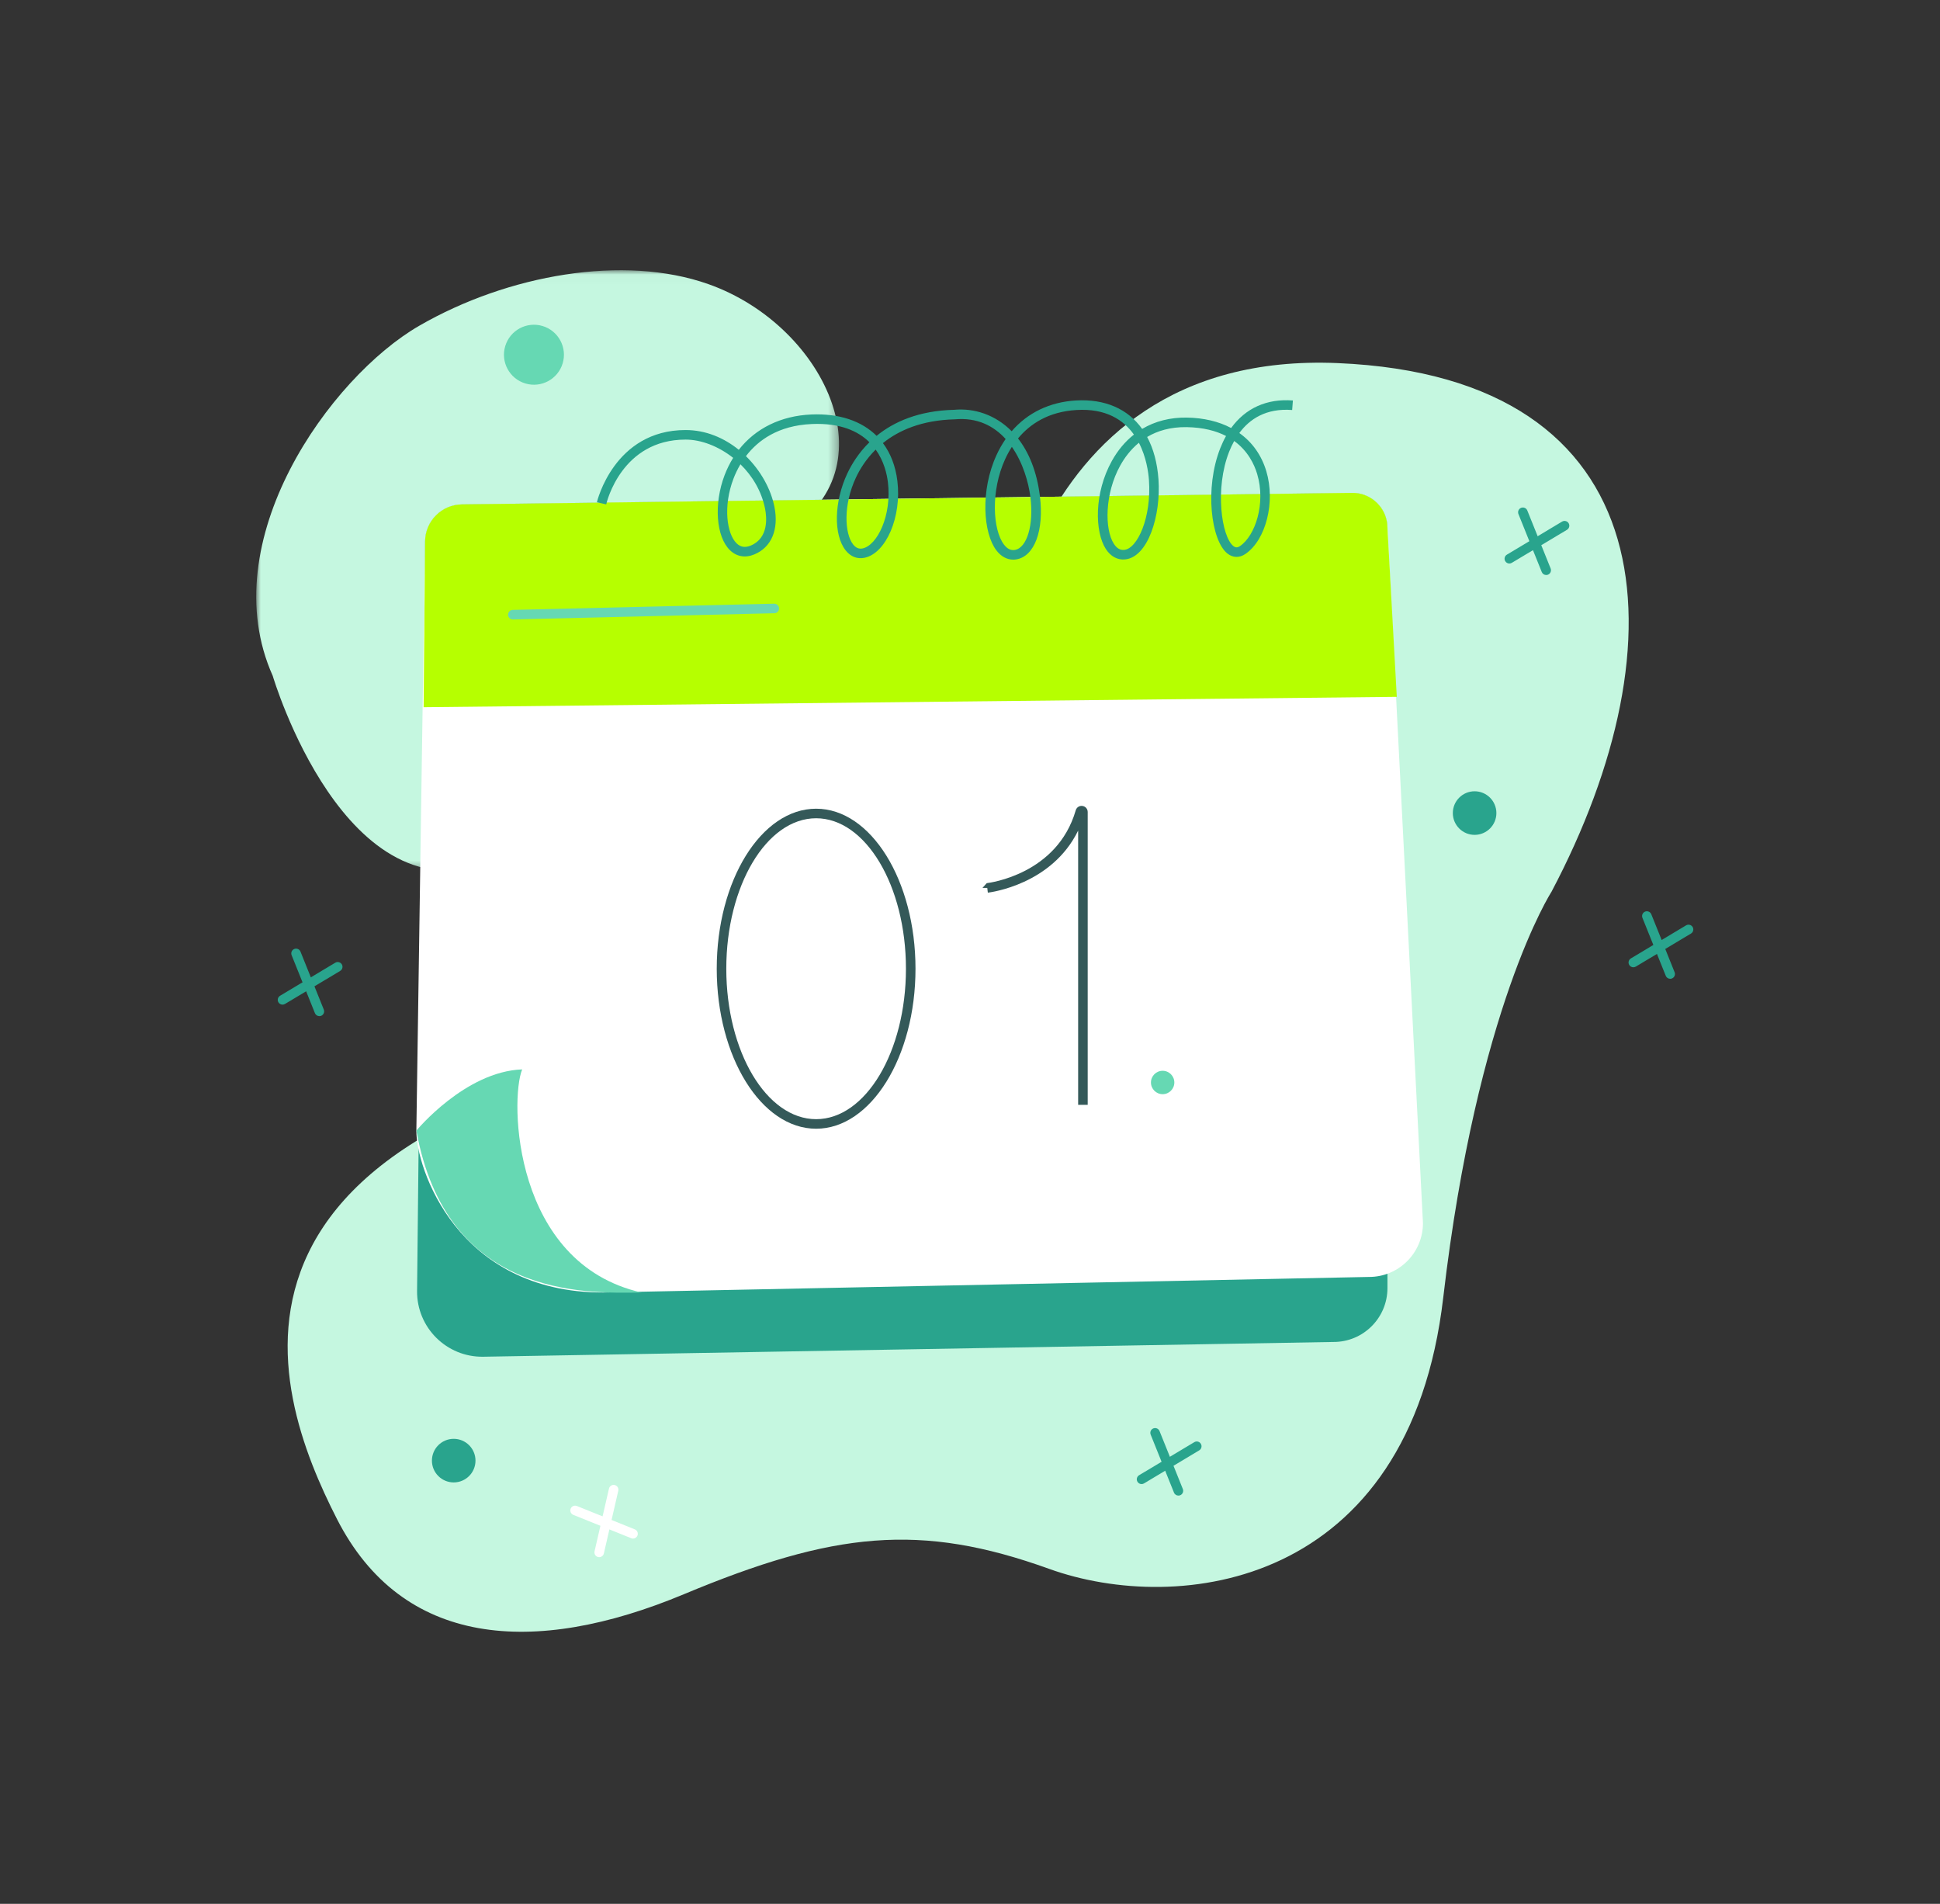 <?xml version="1.0" encoding="UTF-8"?>
<svg width="212px" height="208px" viewBox="0 0 212 208" version="1.1" xmlns="http://www.w3.org/2000/svg" xmlns:xlink="http://www.w3.org/1999/xlink">
    <rect x="0" y="0" width="212" height="208" fill="#333333" stroke="none"/>
    <title>elements/illustration/digital/calendario</title>
    <defs>
        <polygon id="path-1" points="0 0.019 63.687 0.019 63.687 65.63 0 65.63"></polygon>
    </defs>
    <g id="elements/illustration/digital/calendario" stroke="none" stroke-width="1" fill="none" fill-rule="evenodd">
        <g id="digital/calendario" transform="translate(28, 29)">
            <g id="Group-3" transform="translate(0, 0.503)">
                <mask id="mask-2" fill="white">
                    <use xlink:href="#path-1"></use>
                </mask>
                <g id="Clip-2"></g>
                <path d="M1.806,44.34 C1.806,44.34 9.751,71.244 26.059,64.564 C42.366,57.884 38.097,36.699 57.008,29.138 C69.84,22.474 62.456,6.147 49.407,1.537 C40.18,-1.723 27.509,0.486 17.802,6.093 C8.094,11.7 -4.791,29.592 1.806,44.34" id="Fill-1" fill="#C5F7E0" mask="url(#mask-2)"></path>
            </g>
            <path d="M141.544,68.428 C141.544,68.428 133.414,81.002 129.716,112.756 C126.017,144.51 100.725,147.468 86.651,142.401 C72.577,137.334 63.129,138.329 46.716,145.178 C30.302,152.026 15.956,150.927 8.823,136.956 C1.689,122.985 -9.862,91.359 61.143,83.441 C80.012,78.401 80.673,48.198 80.673,48.198 C80.673,48.198 82.175,9.142 118.18,10.669 C154.187,12.196 155.955,41.159 141.544,68.428" id="Fill-4" fill="#C5F7E0"></path>
            <path d="M22.477,26.105 L119.747,24.846 C121.877,24.819 123.618,26.538 123.618,28.668 L123.618,111.728 C123.618,114.993 120.961,117.633 117.697,117.612 L24.819,119.224 C20.811,119.293 17.534,116.04 17.577,112.03 L18.452,30.138 C18.477,27.923 20.263,26.134 22.477,26.105" id="Fill-6" fill="#29A48D"></path>
            <path d="M22.477,26.105 L119.747,24.846 C121.877,24.819 123.618,26.538 123.618,28.668 L127.499,104.624 C127.499,107.889 124.842,110.528 121.578,110.508 L37.907,112.208 C21.921,112.208 17.456,98.531 17.499,94.522 L18.452,30.138 C18.477,27.923 20.263,26.134 22.477,26.105" id="Fill-8" fill="#FFFFFF"></path>
            <path d="M22.477,26.105 L119.747,24.846 C121.877,24.819 123.618,26.538 123.618,28.668 L124.639,47.131 L18.292,48.265 L18.452,30.138 C18.477,27.923 20.263,26.134 22.477,26.105" id="Fill-10" fill="#B6FF00"></path>
            <path d="M17.499,94.522 C17.499,94.522 22.828,88.06 29.063,87.833 C27.703,91.121 28.043,109.034 42.102,112.208 C35.639,112.322 20.787,112.662 17.499,94.522" id="Fill-12" fill="#66D8B3"></path>
            <path d="M28.043,38.677 C27.76,38.677 27.528,38.451 27.521,38.167 C27.514,37.88 27.743,37.64 28.031,37.633 L56.601,36.953 C56.885,36.959 57.129,37.174 57.135,37.463 C57.142,37.751 56.914,37.99 56.626,37.997 L28.055,38.677 L28.043,38.677 Z" id="Fill-14" fill="#66D8B3"></path>
            <path d="M52.914,21.722 C52.578,22.285 52.332,22.827 52.152,23.298 C50.996,26.331 51.429,29.324 52.494,30.36 C52.923,30.777 53.425,30.857 54.034,30.606 C56.012,29.787 55.793,27.52 55.607,26.584 C55.223,24.652 54.214,22.991 52.914,21.722 M106.87,19.179 C106.653,19.569 106.471,19.965 106.319,20.35 C104.733,24.377 105.482,29.621 106.777,30.654 C107.018,30.846 107.23,30.847 107.509,30.657 C109.171,29.524 110.347,26.011 109.381,22.781 C109.065,21.728 108.374,20.27 106.87,19.179 M67.693,20.116 C66.63,21.167 65.955,22.285 65.539,23.168 C64.137,26.148 64.287,29.286 65.23,30.484 C65.524,30.857 65.862,30.998 66.259,30.917 C67.877,30.585 69.473,27.279 69.027,23.671 C68.918,22.783 68.601,21.379 67.693,20.116 M96.456,19.372 C95.537,20.126 94.879,21.03 94.414,21.867 C92.722,24.915 92.69,28.816 93.721,30.411 C94.034,30.897 94.4,31.113 94.835,31.079 C96.305,30.955 97.846,27.522 97.555,23.442 C97.494,22.605 97.272,20.938 96.456,19.372 M82.574,19.819 C82.285,20.268 82.044,20.72 81.845,21.153 C80.239,24.646 80.485,28.878 81.71,30.492 C82.065,30.96 82.45,31.152 82.891,31.083 C84.228,30.869 84.98,28.338 84.602,25.319 C84.398,23.689 83.782,21.549 82.574,19.819 M82.722,32.141 C82.027,32.141 81.383,31.788 80.879,31.124 C79.445,29.235 79.11,24.602 80.896,20.718 C81.186,20.086 81.52,19.5 81.895,18.962 C80.603,17.539 78.797,16.588 76.339,16.813 C72.707,16.902 70.2,18.028 68.485,19.409 C69.322,20.524 69.863,21.913 70.064,23.543 C70.546,27.452 68.833,31.454 66.469,31.939 C65.679,32.103 64.949,31.814 64.41,31.129 C63.065,29.42 63.144,25.806 64.595,22.724 C65.059,21.737 65.816,20.485 67.01,19.315 C65.782,18.1 63.827,17.193 60.718,17.325 C57.025,17.483 54.818,19.125 53.514,20.835 C55.125,22.407 56.244,24.431 56.63,26.381 C57.123,28.857 56.301,30.797 54.432,31.57 C53.441,31.981 52.494,31.816 51.766,31.108 C50.249,29.633 49.99,26.039 51.177,22.927 C51.437,22.244 51.752,21.608 52.118,21.021 C50.515,19.752 48.616,19.026 46.92,19.026 C39.954,19.026 38.312,25.814 38.245,26.103 L37.228,25.871 C37.245,25.792 39.111,17.982 46.92,17.982 C49.12,17.982 51.12,18.837 52.733,20.141 C54.566,17.796 57.334,16.425 60.673,16.282 C63.699,16.154 66.145,16.985 67.793,18.615 C69.653,17.101 72.364,15.866 76.279,15.771 C78.452,15.573 80.756,16.295 82.554,18.111 C84.295,16.093 86.709,14.923 89.574,14.751 C92.758,14.568 95.253,15.676 96.812,17.86 C98.222,17.018 99.875,16.597 101.689,16.621 C103.547,16.652 105.183,17.045 106.537,17.761 C108.112,15.589 110.44,14.532 113.285,14.752 L113.205,15.793 C110.346,15.576 108.554,16.788 107.43,18.308 C108.837,19.303 109.852,20.715 110.381,22.482 C111.389,25.849 110.344,29.988 108.097,31.52 C107.443,31.967 106.723,31.948 106.125,31.47 C104.345,30.048 103.622,24.347 105.348,19.968 C105.536,19.492 105.746,19.046 105.98,18.632 C104.896,18.073 103.491,17.695 101.672,17.665 C99.897,17.638 98.473,18.073 97.358,18.738 C98.043,20.012 98.467,21.565 98.596,23.367 C98.88,27.339 97.44,31.909 94.921,32.119 C94.104,32.191 93.363,31.782 92.843,30.977 C91.633,29.103 91.54,24.893 93.501,21.361 C94.149,20.194 94.963,19.228 95.913,18.479 C94.775,16.879 92.862,15.6 89.637,15.793 C86.555,15.977 84.548,17.33 83.247,18.9 C84.424,20.406 85.3,22.482 85.638,25.19 C86.109,28.948 85.047,31.795 83.056,32.114 C82.943,32.132 82.832,32.141 82.722,32.141" id="Fill-16" fill="#29A48D"></path>
            <path d="M61.184,60.396 C55.771,60.396 51.368,67.77 51.368,76.833 C51.368,85.898 55.771,93.271 61.184,93.271 C66.596,93.271 71,85.898 71,76.833 C71,67.77 66.596,60.396 61.184,60.396 M61.184,94.315 C55.195,94.315 50.324,86.473 50.324,76.833 C50.324,67.194 55.195,59.352 61.184,59.352 C67.172,59.352 72.044,67.194 72.044,76.833 C72.044,86.473 67.172,94.315 61.184,94.315" id="Fill-18" fill="#345959"></path>
            <path d="M90.862,91.702 L89.818,91.702 L89.818,61.743 C86.938,67.643 80.259,68.488 79.949,68.524 L79.887,68.005 L79.364,68.005 L79.828,67.486 C80.142,67.45 87.524,66.517 89.554,59.53 C89.648,59.206 89.956,59.001 90.291,59.052 C90.622,59.099 90.862,59.377 90.862,59.712 L90.862,91.702 Z" id="Fill-20" fill="#345959"></path>
            <path d="M100.33,89.263 C100.33,89.968 99.757,90.541 99.052,90.541 C98.346,90.541 97.774,89.968 97.774,89.263 C97.774,88.557 98.346,87.985 99.052,87.985 C99.757,87.985 100.33,88.557 100.33,89.263" id="Fill-22" fill="#66D8B3"></path>
            <path d="M41.175,139.09 C41.111,139.09 41.044,139.078 40.981,139.053 L34.65,136.501 C34.383,136.393 34.254,136.089 34.361,135.822 C34.469,135.554 34.774,135.426 35.041,135.533 L41.371,138.084 C41.638,138.192 41.768,138.496 41.66,138.764 C41.578,138.967 41.382,139.09 41.175,139.09" id="Fill-24" fill="#FFFFFF"></path>
            <path d="M37.481,141.122 C37.442,141.122 37.402,141.118 37.363,141.109 C37.082,141.044 36.906,140.764 36.971,140.483 L38.548,133.632 C38.612,133.352 38.894,133.176 39.173,133.24 C39.454,133.305 39.63,133.586 39.565,133.867 L37.989,140.718 C37.933,140.959 37.718,141.122 37.481,141.122" id="Fill-26" fill="#FFFFFF"></path>
            <path d="M140.965,33.821 C140.758,33.821 140.563,33.698 140.481,33.494 L137.933,27.162 C137.826,26.894 137.955,26.59 138.223,26.483 C138.491,26.376 138.795,26.505 138.902,26.773 L141.45,33.104 C141.557,33.372 141.428,33.676 141.16,33.784 C141.096,33.809 141.03,33.821 140.965,33.821" id="Fill-28" fill="#29A48D"></path>
            <path d="M136.939,32.565 C136.761,32.565 136.589,32.474 136.491,32.311 C136.343,32.063 136.424,31.743 136.671,31.595 L142.703,27.984 C142.951,27.837 143.271,27.918 143.419,28.164 C143.567,28.411 143.486,28.732 143.239,28.88 L137.207,32.49 C137.123,32.541 137.031,32.565 136.939,32.565" id="Fill-30" fill="#29A48D"></path>
            <path d="M6.9,82.015 C6.694,82.015 6.498,81.892 6.415,81.688 L3.869,75.356 C3.761,75.088 3.89,74.784 4.158,74.677 C4.426,74.57 4.73,74.699 4.837,74.966 L7.384,81.299 C7.492,81.566 7.362,81.87 7.095,81.978 C7.031,82.003 6.965,82.015 6.9,82.015" id="Fill-32" fill="#29A48D"></path>
            <path d="M2.874,80.758 C2.697,80.758 2.524,80.667 2.426,80.505 C2.278,80.257 2.358,79.937 2.605,79.788 L8.638,76.178 C8.886,76.031 9.206,76.111 9.354,76.357 C9.501,76.605 9.421,76.925 9.174,77.074 L3.142,80.684 C3.058,80.734 2.966,80.758 2.874,80.758" id="Fill-34" fill="#29A48D"></path>
            <path d="M154.515,77.934 C154.308,77.934 154.112,77.811 154.03,77.606 L151.483,71.275 C151.375,71.007 151.505,70.703 151.773,70.595 C152.04,70.488 152.345,70.617 152.452,70.885 L154.999,77.217 C155.107,77.485 154.977,77.789 154.709,77.896 C154.646,77.922 154.579,77.934 154.515,77.934" id="Fill-36" fill="#29A48D"></path>
            <path d="M150.489,76.677 C150.311,76.677 150.138,76.586 150.041,76.423 C149.892,76.176 149.973,75.855 150.22,75.707 L156.252,72.097 C156.501,71.95 156.82,72.03 156.968,72.276 C157.116,72.524 157.036,72.844 156.789,72.992 L150.757,76.603 C150.673,76.653 150.58,76.677 150.489,76.677" id="Fill-38" fill="#29A48D"></path>
            <path d="M100.775,134.395 C100.568,134.395 100.372,134.272 100.29,134.068 L97.743,127.735 C97.636,127.467 97.765,127.164 98.033,127.056 C98.301,126.95 98.605,127.078 98.712,127.346 L101.259,133.678 C101.367,133.946 101.237,134.25 100.969,134.357 C100.906,134.383 100.839,134.395 100.775,134.395" id="Fill-40" fill="#29A48D"></path>
            <path d="M96.749,133.138 C96.571,133.138 96.398,133.047 96.301,132.884 C96.152,132.637 96.233,132.316 96.48,132.168 L102.513,128.557 C102.761,128.41 103.08,128.49 103.228,128.737 C103.376,128.984 103.296,129.305 103.049,129.453 L97.017,133.064 C96.933,133.114 96.84,133.138 96.749,133.138" id="Fill-42" fill="#29A48D"></path>
            <path d="M135.523,59.829 C135.523,61.144 134.457,62.21 133.142,62.21 C131.828,62.21 130.762,61.144 130.762,59.829 C130.762,58.514 131.828,57.448 133.142,57.448 C134.457,57.448 135.523,58.514 135.523,59.829" id="Fill-44" fill="#29A48D"></path>
            <path d="M23.961,130.575 C23.961,131.89 22.895,132.956 21.58,132.956 C20.265,132.956 19.2,131.89 19.2,130.575 C19.2,129.26 20.265,128.194 21.58,128.194 C22.895,128.194 23.961,129.26 23.961,130.575" id="Fill-46" fill="#29A48D"></path>
            <path d="M27.212,8.809 C27.734,7.076 29.562,6.095 31.295,6.618 C33.027,7.14 34.008,8.968 33.486,10.7 C32.964,12.432 31.136,13.414 29.403,12.892 C27.671,12.37 26.689,10.541 27.212,8.809" id="Fill-48" fill="#66D8B3"></path>
        </g>
    </g>
</svg>